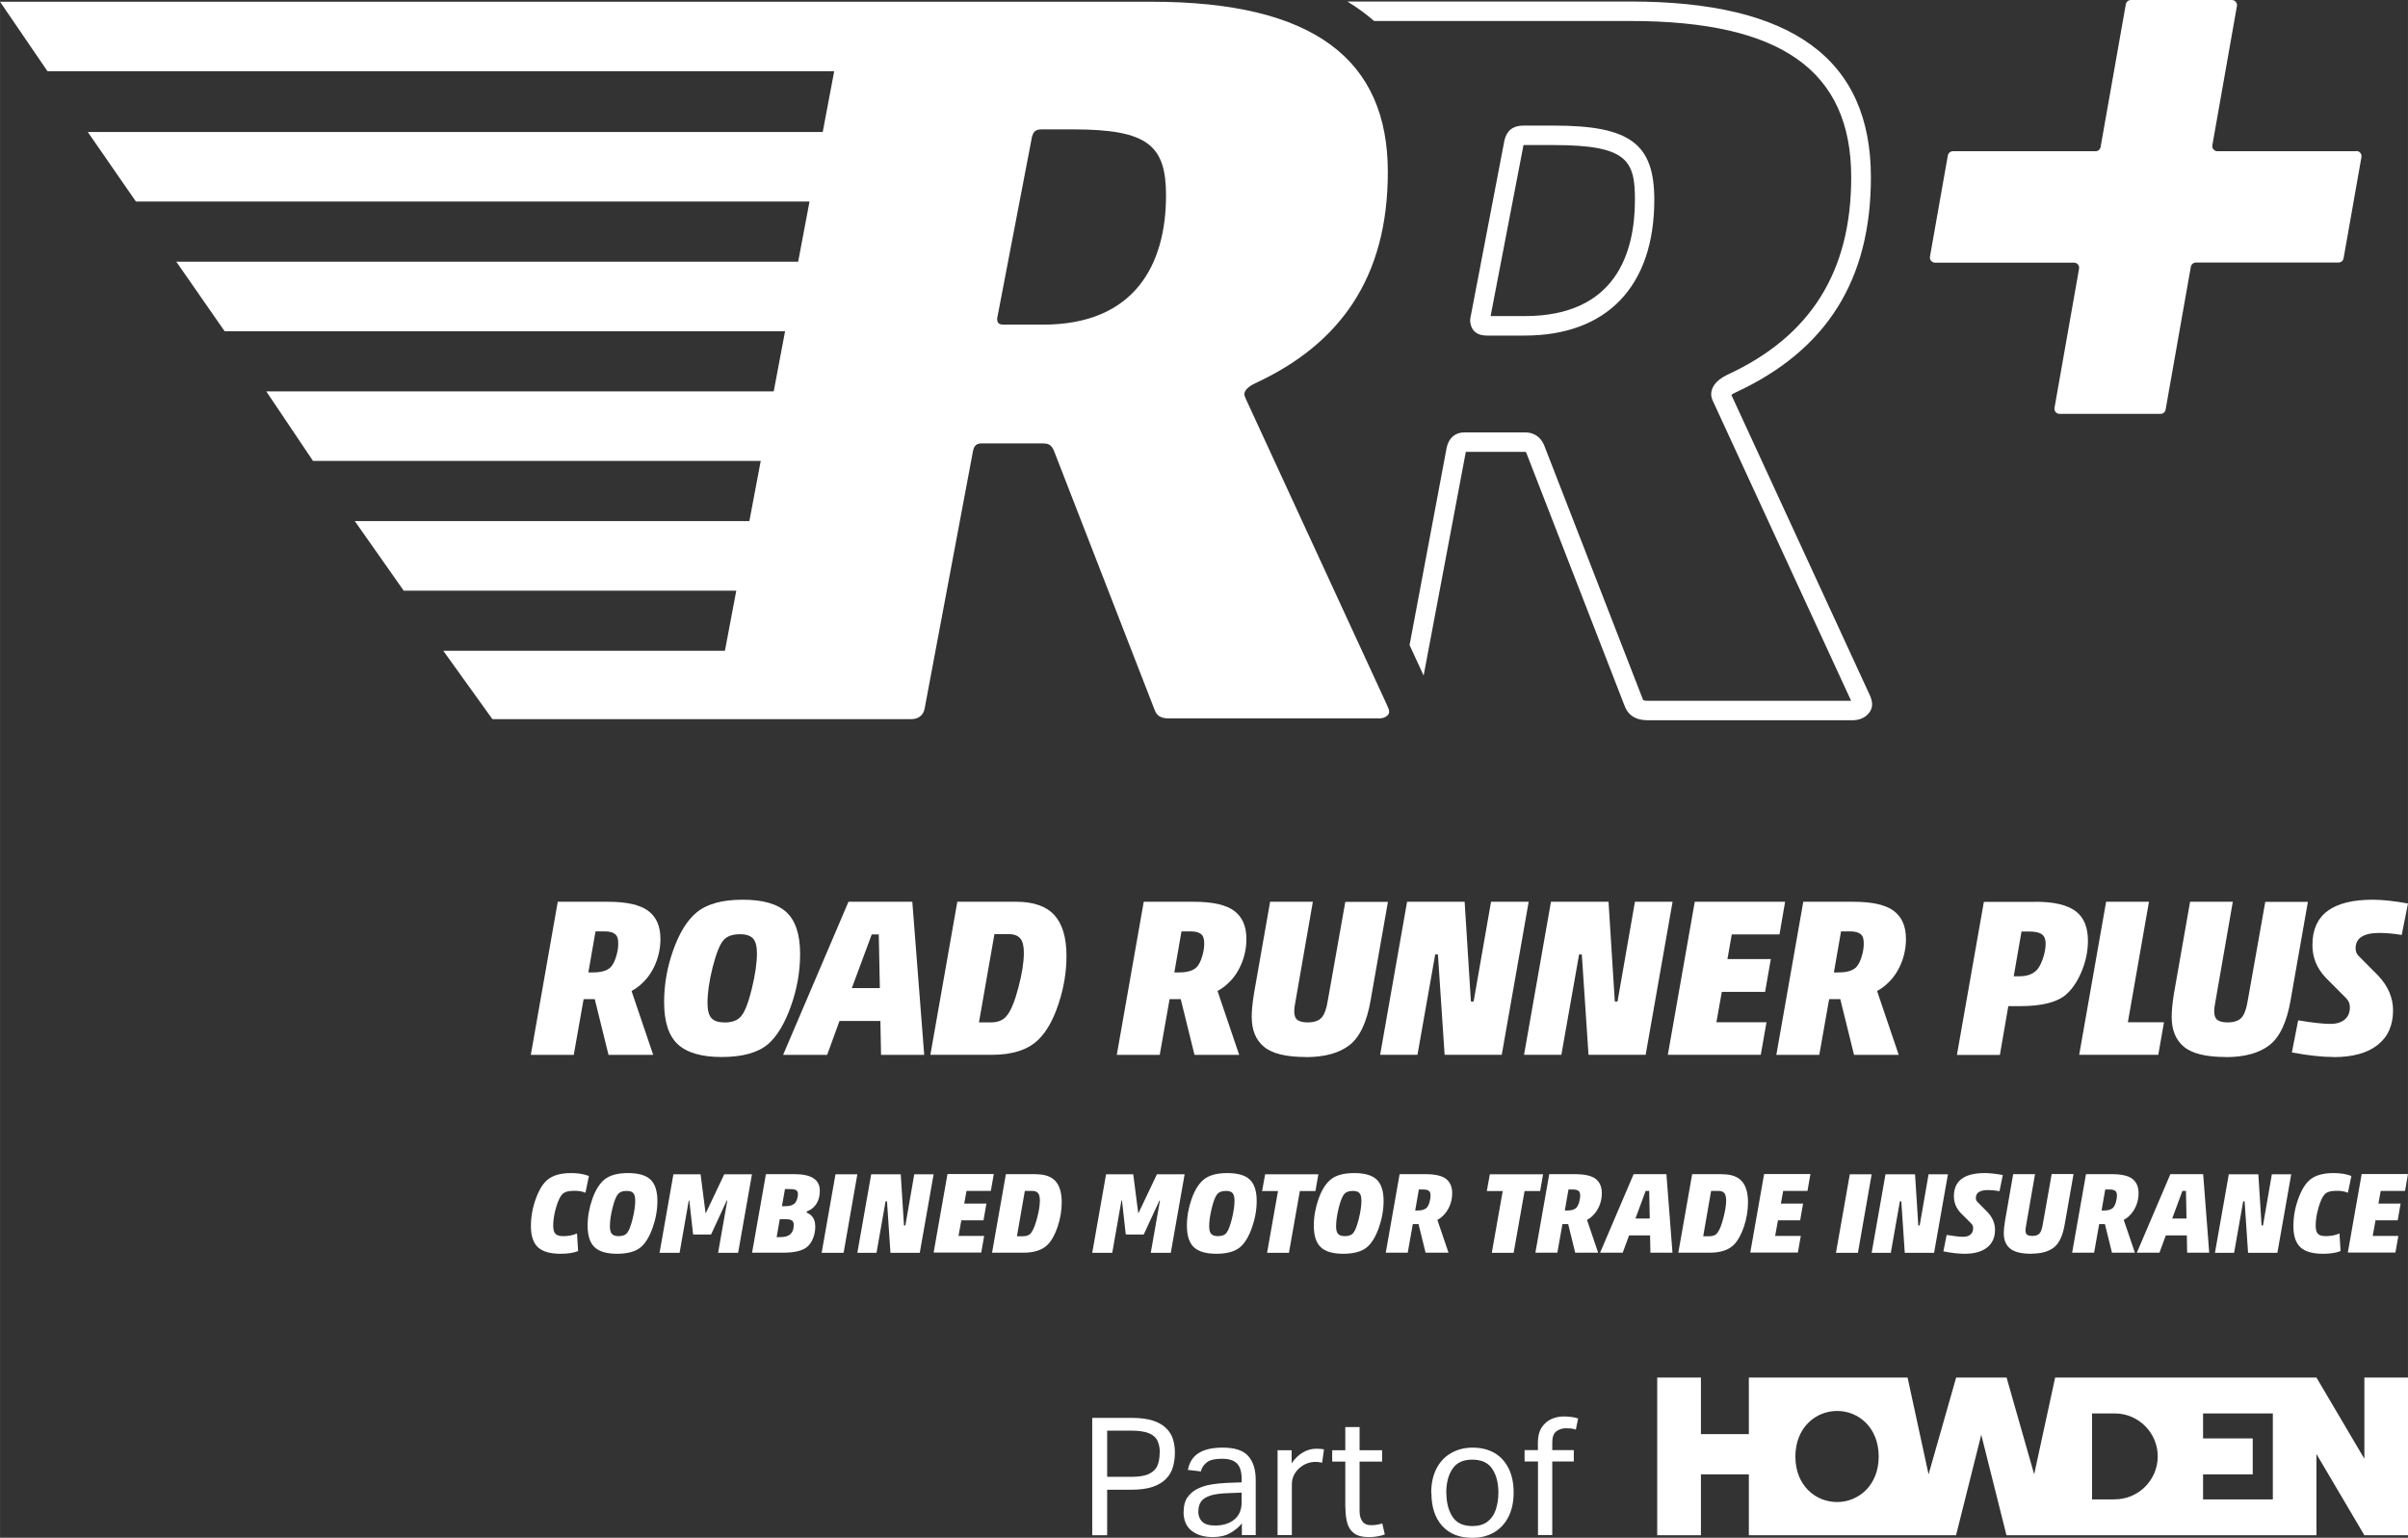 <?xml version="1.0" encoding="UTF-8"?>
<svg xmlns="http://www.w3.org/2000/svg" id="Layer_1" width="78.52mm" height="50.15mm" viewBox="0 0 222.56 142.15">
  <rect x="0" y="0" width="222.56" height="142.15" fill="#333333" stroke="none"/>
  <path d="m51.81,115.9c-.96,0-1.66-.2-2.09-.6s-.65-1.05-.65-1.94.15-1.71.45-2.54.66-1.42,1.09-1.77c.5-.41,1.22-.61,2.18-.61.64,0,1.19.09,1.64.27l-.32,1.55c-.27-.12-.63-.19-1.09-.18-.53,0-.89.12-1.09.36-.2.23-.38.64-.55,1.23s-.25,1.14-.25,1.64c0,.36.07.61.21.75s.38.21.72.21c.47,0,.89-.08,1.27-.25l.1,1.63c-.42.17-.96.25-1.61.25Z" fill="#fff" stroke-width="0"></path>
  <path d="m57.04,115.9c-.96,0-1.66-.2-2.09-.61s-.64-1.07-.64-1.99c0-.84.15-1.66.44-2.48s.66-1.4,1.1-1.77c.49-.41,1.22-.61,2.19-.61s1.66.2,2.08.6.64,1.06.64,1.97c0,.83-.15,1.66-.44,2.48s-.65,1.42-1.08,1.79c-.48.41-1.22.62-2.21.62Zm.13-1.63c.37,0,.64-.1.8-.31.17-.21.34-.65.5-1.3s.24-1.21.24-1.67c0-.33-.06-.56-.18-.7s-.33-.2-.62-.2c-.37,0-.63.1-.79.29-.18.21-.35.64-.51,1.29s-.24,1.21-.24,1.68c0,.34.06.58.18.71s.33.21.62.21Z" fill="#fff" stroke-width="0"></path>
  <path d="m69.5,108.55l-1.28,7.26h-1.85l.85-4.83h-.05l-1.45,3.14-.03-.02v.02h-1.58v-.03s-.05.03-.05.03l-.35-3.14h-.05l-.85,4.83h-1.85l1.28-7.26h2.51l.46,3.58h.03l1.7-3.58h2.56Z" fill="#fff" stroke-width="0"></path>
  <path d="m74.54,112.09c.54.21.81.63.81,1.29,0,.37-.06.72-.19,1.05s-.3.6-.52.8c-.42.38-1.17.57-2.25.57h-2.88l1.28-7.26h2.64c1.56,0,2.34.51,2.34,1.52,0,.69-.21,1.22-.64,1.6-.17.15-.36.25-.57.33v.1Zm-1.46,1.97c.19-.19.28-.46.28-.82,0-.21-.06-.36-.18-.43s-.34-.11-.65-.11h-.46l-.29,1.66h.35c.43,0,.75-.1.95-.3Zm.35-2.79c.09-.09.17-.22.23-.39s.09-.34.09-.5-.06-.29-.17-.36-.31-.1-.6-.1h-.43l-.28,1.58h.31c.4,0,.68-.08.84-.24Z" fill="#fff" stroke-width="0"></path>
  <path d="m79.24,108.55l-1.27,7.26h-2.03l1.28-7.26h2.03Z" fill="#fff" stroke-width="0"></path>
  <path d="m84.5,108.55h1.79l-1.28,7.26h-2.71l-.32-4.76h-.13l-.84,4.76h-1.77l1.28-7.26h2.73l.3,4.73h.13l.82-4.73Z" fill="#fff" stroke-width="0"></path>
  <path d="m91.58,110.09h-2.25l-.21,1.17h2.05l-.27,1.55h-2.05l-.26,1.44h2.37l-.27,1.54h-4.4l1.28-7.26h4.28l-.27,1.55Z" fill="#fff" stroke-width="0"></path>
  <path d="m95.76,108.55c.81,0,1.41.21,1.79.63s.58,1.07.58,1.94c0,.75-.12,1.51-.37,2.26s-.57,1.32-.95,1.7c-.49.48-1.23.72-2.22.72h-2.9l1.28-7.26h2.8Zm-.44,5.38c.19-.24.36-.68.53-1.32s.26-1.19.26-1.64c0-.32-.06-.54-.17-.68s-.3-.2-.55-.2h-.67l-.73,4.19h.57c.35,0,.6-.11.77-.34Z" fill="#fff" stroke-width="0"></path>
  <path d="m109.49,108.55l-1.28,7.26h-1.85l.85-4.83h-.05l-1.45,3.14-.03-.02v.02h-1.58v-.03s-.05.03-.05.03l-.35-3.14h-.05l-.85,4.83h-1.85l1.28-7.26h2.51l.46,3.58h.03l1.7-3.58h2.56Z" fill="#fff" stroke-width="0"></path>
  <path d="m112.43,115.9c-.96,0-1.66-.2-2.09-.61s-.64-1.07-.64-1.99c0-.84.15-1.66.44-2.48s.66-1.4,1.1-1.77c.49-.41,1.22-.61,2.19-.61s1.66.2,2.08.6.64,1.06.64,1.97c0,.83-.15,1.66-.44,2.48s-.65,1.42-1.08,1.79c-.48.41-1.22.62-2.21.62Zm.13-1.63c.37,0,.64-.1.8-.31.17-.21.34-.65.5-1.3s.24-1.21.24-1.67c0-.33-.06-.56-.18-.7s-.33-.2-.62-.2c-.37,0-.63.1-.79.29-.18.21-.35.64-.51,1.29s-.24,1.21-.24,1.68c0,.34.06.58.18.71s.33.21.62.21Z" fill="#fff" stroke-width="0"></path>
  <path d="m121.85,108.55l-.27,1.55h-1.44l-1.01,5.71h-2.02l1.01-5.71h-1.47l.28-1.55h4.92Z" fill="#fff" stroke-width="0"></path>
  <path d="m124.16,115.9c-.96,0-1.66-.2-2.09-.61s-.64-1.07-.64-1.99c0-.84.15-1.66.44-2.48s.66-1.4,1.1-1.77c.49-.41,1.22-.61,2.19-.61s1.66.2,2.08.6.64,1.06.64,1.97c0,.83-.15,1.66-.44,2.48s-.65,1.42-1.08,1.79c-.48.41-1.22.62-2.21.62Zm.13-1.63c.37,0,.64-.1.8-.31.17-.21.34-.65.5-1.3s.24-1.21.24-1.67c0-.33-.06-.56-.18-.7s-.33-.2-.62-.2c-.37,0-.63.1-.79.29-.18.21-.35.64-.51,1.29s-.24,1.21-.24,1.68c0,.34.06.58.18.71s.33.21.62.21Z" fill="#fff" stroke-width="0"></path>
  <path d="m133.35,112.41c-.13.13-.3.25-.5.36l1.03,3.03h-2.12l-.65-2.64h-.53l-.47,2.64h-2.03l1.28-7.26h2.37c.89,0,1.53.14,1.91.43s.58.73.58,1.33c0,.42-.08.82-.24,1.19s-.37.68-.64.92Zm-2.21-2.46l-.34,1.95h.24c.39,0,.66-.09.83-.26.1-.12.19-.29.25-.5s.1-.42.1-.59c0-.22-.04-.38-.15-.46s-.27-.13-.48-.13h-.45Z" fill="#fff" stroke-width="0"></path>
  <path d="m142.62,108.55l-.27,1.55h-1.44l-1.01,5.71h-2.02l1.01-5.71h-1.47l.28-1.55h4.92Z" fill="#fff" stroke-width="0"></path>
  <path d="m147.18,112.41c-.13.13-.3.25-.5.36l1.03,3.03h-2.12l-.65-2.64h-.53l-.47,2.64h-2.03l1.28-7.26h2.37c.89,0,1.53.14,1.91.43s.58.73.58,1.33c0,.42-.08.82-.24,1.19s-.37.68-.64.92Zm-2.21-2.46l-.34,1.95h.24c.39,0,.66-.09.83-.26.1-.12.19-.29.25-.5s.1-.42.1-.59c0-.22-.04-.38-.15-.46s-.27-.13-.48-.13h-.45Z" fill="#fff" stroke-width="0"></path>
  <path d="m152.54,115.8l-.03-1.6h-1.94l-.59,1.6h-2.09l3.1-7.26h3.03l.56,7.26h-2.04Zm-1.39-3.16h1.33l-.05-2.55h-.33l-.94,2.55Z" fill="#fff" stroke-width="0"></path>
  <path d="m159.19,108.55c.81,0,1.41.21,1.79.63s.58,1.07.58,1.94c0,.75-.12,1.51-.37,2.26s-.57,1.32-.95,1.7c-.49.48-1.23.72-2.22.72h-2.9l1.28-7.26h2.8Zm-.44,5.38c.19-.24.36-.68.53-1.32s.26-1.19.26-1.64c0-.32-.06-.54-.17-.68s-.3-.2-.55-.2h-.67l-.73,4.19h.57c.35,0,.6-.11.77-.34Z" fill="#fff" stroke-width="0"></path>
  <path d="m167.06,110.09h-2.25l-.21,1.17h2.05l-.27,1.55h-2.05l-.26,1.44h2.37l-.27,1.54h-4.4l1.28-7.26h4.28l-.27,1.55Z" fill="#fff" stroke-width="0"></path>
  <path d="m172.99,108.55l-1.27,7.26h-2.03l1.28-7.26h2.03Z" fill="#fff" stroke-width="0"></path>
  <path d="m178.25,108.55h1.79l-1.28,7.26h-2.71l-.32-4.76h-.13l-.84,4.76h-1.77l1.28-7.26h2.73l.3,4.73h.13l.82-4.73Z" fill="#fff" stroke-width="0"></path>
  <path d="m181.59,115.9c-.53,0-1.19-.07-1.97-.22l.3-1.52c.67.11,1.18.17,1.53.17.29,0,.52-.07.68-.21s.24-.34.24-.59c0-.17-.06-.31-.19-.44l-.95-.95c-.43-.45-.64-.97-.64-1.56,0-1.42.95-2.14,2.86-2.14.44,0,.99.06,1.66.18l-.3,1.49c-.34-.06-.69-.09-1.05-.1-.76,0-1.14.24-1.14.73,0,.14.04.25.13.35l.94.95c.47.5.7,1.04.7,1.64,0,.71-.24,1.25-.73,1.64s-1.18.58-2.09.58Z" fill="#fff" stroke-width="0"></path>
  <path d="m187.76,115.9c-.92,0-1.58-.16-1.97-.48-.39-.32-.59-.79-.59-1.42,0-.29.04-.66.11-1.11l.76-4.35h2.02l-.83,4.77c-.03.17-.05.31-.05.41,0,.21.05.35.15.42s.26.11.48.11c.3,0,.52-.07.66-.22s.24-.44.31-.87l.82-4.63h2.02l-.82,4.67c-.18,1.04-.51,1.74-1,2.12s-1.18.57-2.08.57Z" fill="#fff" stroke-width="0"></path>
  <path d="m196.79,112.41c-.13.13-.3.25-.5.36l1.03,3.03h-2.12l-.65-2.64h-.53l-.47,2.64h-2.03l1.28-7.26h2.37c.89,0,1.53.14,1.91.43s.58.73.58,1.33c0,.42-.08.82-.24,1.19s-.37.68-.64.92Zm-2.21-2.46l-.34,1.95h.24c.39,0,.66-.09.83-.26.1-.12.19-.29.25-.5s.1-.42.1-.59c0-.22-.04-.38-.15-.46s-.27-.13-.48-.13h-.45Z" fill="#fff" stroke-width="0"></path>
  <path d="m202.15,115.8l-.03-1.6h-1.94l-.59,1.6h-2.09l3.1-7.26h3.03l.56,7.26h-2.04Zm-1.39-3.16h1.33l-.05-2.55h-.33l-.94,2.55Z" fill="#fff" stroke-width="0"></path>
  <path d="m209.98,108.55h1.79l-1.28,7.26h-2.71l-.32-4.76h-.13l-.84,4.76h-1.77l1.28-7.26h2.73l.3,4.73h.13l.82-4.73Z" fill="#fff" stroke-width="0"></path>
  <path d="m214.71,115.9c-.96,0-1.66-.2-2.09-.6s-.65-1.05-.65-1.94.15-1.71.45-2.54.66-1.42,1.09-1.77c.5-.41,1.22-.61,2.18-.61.64,0,1.19.09,1.64.27l-.32,1.55c-.27-.12-.63-.19-1.09-.18-.53,0-.89.12-1.09.36-.2.23-.38.64-.55,1.23s-.25,1.14-.25,1.64c0,.36.07.61.21.75s.38.21.72.21c.47,0,.89-.08,1.27-.25l.1,1.63c-.42.17-.96.25-1.61.25Z" fill="#fff" stroke-width="0"></path>
  <path d="m222.29,110.09h-2.25l-.21,1.17h2.05l-.27,1.55h-2.05l-.26,1.44h2.37l-.27,1.54h-4.4l1.28-7.26h4.28l-.27,1.55Z" fill="#fff" stroke-width="0"></path>
  <path d="m140.8,13.41h2.83c6.8,0,7.48,1.46,7.48,5.06,0,4.9-1.77,10.75-10.19,10.75h-3.15l3.04-15.81Zm.11,17.61c7.62,0,11.99-4.57,11.99-12.55,0-5.19-2.25-6.86-9.27-6.86h-2.83c-.95,0-1.53.44-1.75,1.36l-3.15,16.44-.02.17c0,.43.16,1.44,1.55,1.44h3.48Z" fill="#fff" stroke-width="0"></path>
  <path d="m150.69,1.94c13.93,0,20.41,4.59,20.41,14.45,0,8.72-3.74,14.69-11.44,18.25-1.24.59-1.5,1.31-1.5,1.81,0,.22.06.4.11.52l12.82,27.81h-18.82c-.39,0-.4-.04-.47-.24l-9.1-23.43c-.26-.53-.7-1.14-1.79-1.14h-5.54c-.85,0-1.43.47-1.65,1.36l-3.44,18.3,1.3,2.82,3.9-20.68h5.54s.02.03.04.06l9.06,23.33c.32.94,1.05,1.42,2.15,1.42h18.76c.88.04,1.38-.29,1.65-.6.4-.43.46-.97.17-1.65l-12.82-27.81s0-.01,0-.02c.08-.06.2-.14.4-.23,8.4-3.89,12.49-10.39,12.49-19.88,0-10.93-7.27-16.25-22.22-16.25h-26.17c.88.53,1.7,1.13,2.47,1.8h23.7Z" fill="#fff" stroke-width="0"></path>
  <path d="m95.4,12.61c.11-.46.34-.65.89-.65h2.9c6.91,0,8.58,1.48,8.58,6.11,0,6.39-2.9,11.94-11.37,11.94h-3.57c-.45,0-.67-.09-.67-.56l3.23-16.85Zm-18.31-5.97l-1.05,5.56H8.11l4.45,6.43h62.26l-1.05,5.56H16.29l4.47,6.43h51.8l-1.05,5.56H24.61l4.32,6.43h41.38l-1.05,5.56h-36.47l4.52,6.43h30.74l-1.05,5.56h-26.03l4.54,6.32h38.71c.67,0,1.11-.37,1.23-.93l4.49-23.91c.11-.46.33-.65.78-.65h5.68c.56,0,.78.18,1,.65l9.3,23.94c.22.65.67.83,1.34.83h19.28c.29.02.68-.02.96-.32.29-.31-.07-.79-.07-.88l-13.09-28.39c0-.09-.11-.19-.11-.37,0-.28.22-.65,1-1.02,7.8-3.61,12.26-9.72,12.26-19.53,0-10.37-6.8-15.74-21.84-15.74H0l4.39,6.43h72.7Z" fill="#fff" stroke-width="0"></path>
  <path d="m217.79,13.98h-12.84c-.3,0-.52-.27-.47-.56l2.27-12.86c.05-.29-.17-.56-.47-.56h-9.33c-.23,0-.43.17-.47.4l-2.33,13.19c-.04.23-.24.39-.47.39h-13.18c-.23,0-.43.17-.47.4l-1.65,9.34c-.05.29.17.56.47.56h12.84c.3,0,.52.27.47.56l-2.27,12.86c-.05.29.17.56.47.56h9.33c.23,0,.43-.17.47-.4l2.33-13.19c.04-.23.24-.4.47-.4h13.18c.23,0,.43-.17.47-.4l1.65-9.35c.05-.29-.17-.56-.47-.56" fill="#fff" stroke-width="0"></path>
  <path d="m59.34,90.9c-.26.26-.58.49-.97.71l2,5.9h-4.13l-1.27-5.15h-1.03l-.91,5.15h-3.97l2.49-14.15h4.63c1.74,0,2.98.28,3.73.84.75.56,1.13,1.42,1.13,2.59,0,.82-.16,1.6-.47,2.33s-.73,1.33-1.24,1.79Zm-4.3-4.81l-.66,3.8h.46c.76,0,1.3-.17,1.62-.5.2-.23.37-.56.49-.98.13-.42.19-.81.19-1.16.01-.43-.08-.73-.29-.9-.21-.17-.52-.25-.94-.25h-.87Z" fill="#fff" stroke-width="0"></path>
  <path d="m66.7,97.71c-1.88,0-3.23-.4-4.07-1.19-.84-.79-1.25-2.09-1.25-3.88,0-1.63.28-3.24.85-4.83.57-1.59,1.28-2.74,2.14-3.45.95-.8,2.38-1.19,4.27-1.19s3.23.39,4.06,1.17c.83.78,1.25,2.06,1.25,3.84,0,1.62-.28,3.23-.85,4.83-.57,1.6-1.27,2.77-2.1,3.5-.94.8-2.37,1.2-4.3,1.2Zm.25-3.19c.73,0,1.25-.2,1.57-.61.34-.41.66-1.26.97-2.53s.47-2.36.47-3.26c0-.64-.12-1.1-.36-1.36-.24-.26-.64-.4-1.2-.4-.72,0-1.23.19-1.54.56-.35.41-.68,1.26-1,2.52-.32,1.27-.47,2.36-.47,3.28,0,.66.12,1.12.36,1.39.24.27.64.4,1.2.4Z" fill="#fff" stroke-width="0"></path>
  <path d="m81.43,97.51l-.06-3.13h-3.78l-1.14,3.13h-4.07l6.04-14.15h5.9l1.1,14.15h-3.99Zm-2.7-6.17h2.59l-.1-4.96h-.65l-1.84,4.96Z" fill="#fff" stroke-width="0"></path>
  <path d="m93.94,83.36c1.58,0,2.75.41,3.5,1.22.75.82,1.13,2.08,1.13,3.79,0,1.47-.24,2.94-.73,4.41-.48,1.47-1.1,2.58-1.86,3.32-.95.94-2.4,1.41-4.32,1.41h-5.67l2.49-14.15h5.46Zm-.85,10.49c.36-.46.71-1.32,1.04-2.58.33-1.26.5-2.32.5-3.2,0-.62-.11-1.06-.33-1.32-.22-.26-.58-.4-1.08-.4h-1.31l-1.43,8.16h1.11c.68,0,1.18-.22,1.5-.67Z" fill="#fff" stroke-width="0"></path>
  <path d="m113.5,90.9c-.26.26-.58.49-.97.71l2,5.9h-4.13l-1.27-5.15h-1.03l-.91,5.15h-3.97l2.49-14.15h4.63c1.74,0,2.98.28,3.73.84.75.56,1.13,1.42,1.13,2.59,0,.82-.16,1.6-.47,2.33s-.73,1.33-1.24,1.79Zm-4.3-4.81l-.66,3.8h.46c.76,0,1.3-.17,1.62-.5.2-.23.37-.56.49-.98.13-.42.19-.81.19-1.16.01-.43-.08-.73-.29-.9-.21-.17-.52-.25-.94-.25h-.87Z" fill="#fff" stroke-width="0"></path>
  <path d="m120.68,97.71c-1.8,0-3.09-.31-3.85-.94-.76-.62-1.14-1.55-1.14-2.77,0-.57.07-1.29.21-2.16l1.49-8.48h3.95l-1.62,9.3c-.07.34-.1.61-.1.81,0,.4.1.67.3.82.2.14.51.22.93.22.59,0,1.02-.14,1.29-.43s.47-.85.6-1.69l1.6-9.02h3.94l-1.6,9.1c-.35,2.02-1,3.4-1.95,4.14-.95.74-2.3,1.11-4.05,1.11Z" fill="#fff" stroke-width="0"></path>
  <path d="m137.81,83.36h3.48l-2.49,14.15h-5.28l-.62-9.28h-.25l-1.64,9.28h-3.45l2.49-14.15h5.32l.58,9.22h.25l1.61-9.22Z" fill="#fff" stroke-width="0"></path>
  <path d="m151.11,83.36h3.48l-2.49,14.15h-5.28l-.62-9.28h-.25l-1.64,9.28h-3.45l2.49-14.15h5.32l.58,9.22h.25l1.61-9.22Z" fill="#fff" stroke-width="0"></path>
  <path d="m164.45,86.38h-4.39l-.4,2.28h4.01l-.53,3.03h-4l-.5,2.81h4.63l-.53,3.01h-8.59l2.49-14.15h8.35l-.52,3.02Z" fill="#fff" stroke-width="0"></path>
  <path d="m174.46,90.9c-.26.26-.58.49-.97.71l2,5.9h-4.13l-1.27-5.15h-1.03l-.91,5.15h-3.97l2.49-14.15h4.63c1.74,0,2.98.28,3.73.84.75.56,1.13,1.42,1.13,2.59,0,.82-.16,1.6-.47,2.33s-.73,1.33-1.24,1.79Zm-4.3-4.81l-.66,3.8h.46c.76,0,1.3-.17,1.62-.5.2-.23.37-.56.49-.98.13-.42.19-.81.19-1.16.01-.43-.08-.73-.29-.9-.21-.17-.52-.25-.94-.25h-.87Z" fill="#fff" stroke-width="0"></path>
  <path d="m188.15,83.36c1.68,0,2.91.29,3.68.86s1.15,1.49,1.15,2.74c0,.97-.2,1.93-.6,2.88s-.91,1.68-1.52,2.18c-.84.66-2.23.99-4.18.99h-1.06l-.78,4.51h-3.97l2.49-14.15h4.79Zm.07,6.35c.23-.24.43-.61.6-1.11.17-.5.25-.95.25-1.37s-.12-.69-.35-.86c-.23-.17-.62-.26-1.17-.26h-.71l-.72,4.14h.5c.72,0,1.25-.19,1.6-.55Z" fill="#fff" stroke-width="0"></path>
  <path d="m196.65,94.5h3.36l-.53,3.01h-7.31l2.49-14.15h3.96l-1.95,11.14Z" fill="#fff" stroke-width="0"></path>
  <path d="m205.71,97.71c-1.8,0-3.09-.31-3.85-.94-.76-.62-1.14-1.55-1.14-2.77,0-.57.07-1.29.21-2.16l1.49-8.48h3.95l-1.62,9.3c-.07.34-.1.61-.1.81,0,.4.1.67.3.82.2.14.51.22.93.22.59,0,1.02-.14,1.29-.43s.47-.85.6-1.69l1.6-9.02h3.94l-1.6,9.1c-.35,2.02-1,3.4-1.95,4.14-.95.74-2.3,1.11-4.05,1.11Z" fill="#fff" stroke-width="0"></path>
  <path d="m215.67,97.71c-1.04,0-2.32-.14-3.84-.42l.58-2.97c1.31.22,2.31.33,2.99.33.57,0,1-.14,1.32-.41s.47-.66.47-1.14c0-.32-.12-.61-.37-.85l-1.85-1.86c-.84-.88-1.25-1.89-1.24-3.05,0-2.78,1.86-4.17,5.58-4.17.85,0,1.93.11,3.25.35l-.58,2.91c-.67-.12-1.35-.18-2.04-.19-1.48,0-2.22.47-2.22,1.42,0,.27.08.5.25.68l1.84,1.85c.91.97,1.37,2.04,1.37,3.21,0,1.38-.47,2.44-1.42,3.19-.94.75-2.3,1.13-4.08,1.13Z" fill="#fff" stroke-width="0"></path>
  <path d="m100.96,131.07h3.63c.81,0,1.47.09,1.99.26.52.17.92.41,1.22.71.3.3.51.64.62,1.03.12.38.17.8.17,1.23s-.06.89-.18,1.31c-.12.42-.33.78-.63,1.09s-.71.56-1.23.74c-.52.18-1.18.27-1.97.27h-2.25v4.21h-1.38v-10.84Zm6.24,3.26c0-.47-.08-.85-.23-1.16-.15-.31-.42-.54-.81-.69-.38-.15-.92-.23-1.61-.23h-2.22v4.27h2.23c.71,0,1.25-.09,1.63-.27.38-.18.64-.43.78-.76.14-.33.21-.72.21-1.16Z" fill="#fff" stroke-width="0"></path>
  <path d="m109.4,139.74c0-.54.11-.97.34-1.31.23-.33.53-.6.91-.79.38-.19.81-.33,1.29-.41s.97-.13,1.47-.15l1.35-.05v-.3c0-.67-.14-1.15-.43-1.44-.28-.29-.74-.44-1.38-.44s-1.09.1-1.38.31-.49.49-.58.86l-1.2-.14c.14-.72.48-1.24,1.02-1.57.54-.33,1.27-.49,2.19-.49,1.13,0,1.93.26,2.38.79.46.53.68,1.26.68,2.2v5.1h-1.28v-1.08c-.28.34-.64.64-1.08.89s-.98.37-1.62.37c-.79,0-1.44-.19-1.94-.58s-.75-.98-.75-1.77Zm1.35-.03c0,.39.12.71.36.95.24.24.63.36,1.18.36.74,0,1.34-.18,1.79-.55s.68-.9.68-1.61v-.88l-1.26.05c-.71.02-1.26.1-1.66.23-.4.14-.68.32-.84.56s-.24.53-.24.89Z" fill="#fff" stroke-width="0"></path>
  <path d="m118.07,134.06h1.31v1.21c.29-.43.64-.77,1.03-1,.39-.23.81-.35,1.26-.35.29,0,.53.02.7.06l-.17,1.23c-.1-.02-.2-.04-.3-.05-.1-.02-.21-.02-.33-.02-.24,0-.49.04-.74.13-.25.09-.49.23-.72.43-.22.19-.4.42-.52.67-.13.25-.19.55-.19.88v4.66h-1.32v-7.85Z" fill="#fff" stroke-width="0"></path>
  <path d="m124.34,139.36v-4.25h-1.21v-1.05h1.21v-2.14h1.32v2.14h2.08v1.05h-2.08v4.6c0,.38.09.69.26.93.17.23.43.35.79.35.22,0,.42-.02.59-.05s.32-.07.46-.11l.23,1.02c-.2.07-.42.13-.66.17-.24.05-.52.07-.84.07-.59,0-1.03-.12-1.34-.35s-.52-.55-.63-.96c-.11-.41-.17-.88-.17-1.41Z" fill="#fff" stroke-width="0"></path>
  <path d="m132.28,138.01c0-.86.16-1.6.47-2.22.31-.62.76-1.11,1.34-1.45s1.25-.52,2.02-.52,1.47.17,2.03.5.99.81,1.3,1.43c.3.62.46,1.35.46,2.2s-.15,1.6-.46,2.23c-.31.63-.75,1.11-1.32,1.46-.57.34-1.25.52-2.04.52-1.19,0-2.12-.37-2.79-1.11-.66-.74-.99-1.75-.99-3.04Zm1.4-.03c0,.9.19,1.64.56,2.22s.99.87,1.84.87c.57,0,1.03-.13,1.38-.39.35-.26.62-.63.78-1.1s.25-1,.25-1.6c0-.9-.19-1.63-.57-2.2-.38-.57-.99-.85-1.85-.85s-1.45.29-1.83.86c-.38.57-.57,1.31-.57,2.21Z" fill="#fff" stroke-width="0"></path>
  <path d="m142.14,135.1h-1.23v-1.05h1.23v-.68c0-.57.11-1.03.33-1.38.22-.35.51-.62.87-.79.36-.17.76-.26,1.18-.26.23,0,.46.01.68.04.22.03.44.07.66.14l-.21,1.03c-.16-.05-.32-.08-.46-.1-.15-.01-.29-.02-.43-.02-.35,0-.66.09-.91.28-.25.19-.38.53-.38,1.03v.71h1.99v1.05h-1.99v6.8h-1.32v-6.8Z" fill="#fff" stroke-width="0"></path>
  <path d="m180.79,141.92l2.33-9.29,2.33,9.29h28.65v-7.51l4.43,7.51h4.04v-14.58h-4.04v7.51l-4.43-7.51h-24.15l-1.94,8.95-2.55-8.95h-4.66s-2.55,8.95-2.55,8.95l-1.94-8.95h-14.67v5.23h-4.43v-5.23h-4.04v14.58h4.04v-5.63h4.43v5.63h19.17Zm14.67-3.31h-2.1v-7.95h2.1c2.19,0,3.97,1.78,3.97,3.97s-1.78,3.97-3.97,3.97Zm14.61,0h-6.45s0-2.32,0-2.32h4.59v-3.32h-4.59v-2.31h6.45v7.95Zm-40.27.24c-1.99,0-3.86-1.52-3.86-4.2s1.87-4.22,3.86-4.22,3.84,1.54,3.84,4.22-1.89,4.2-3.84,4.2Z" fill="#fff" stroke-width="0"></path>
</svg>
